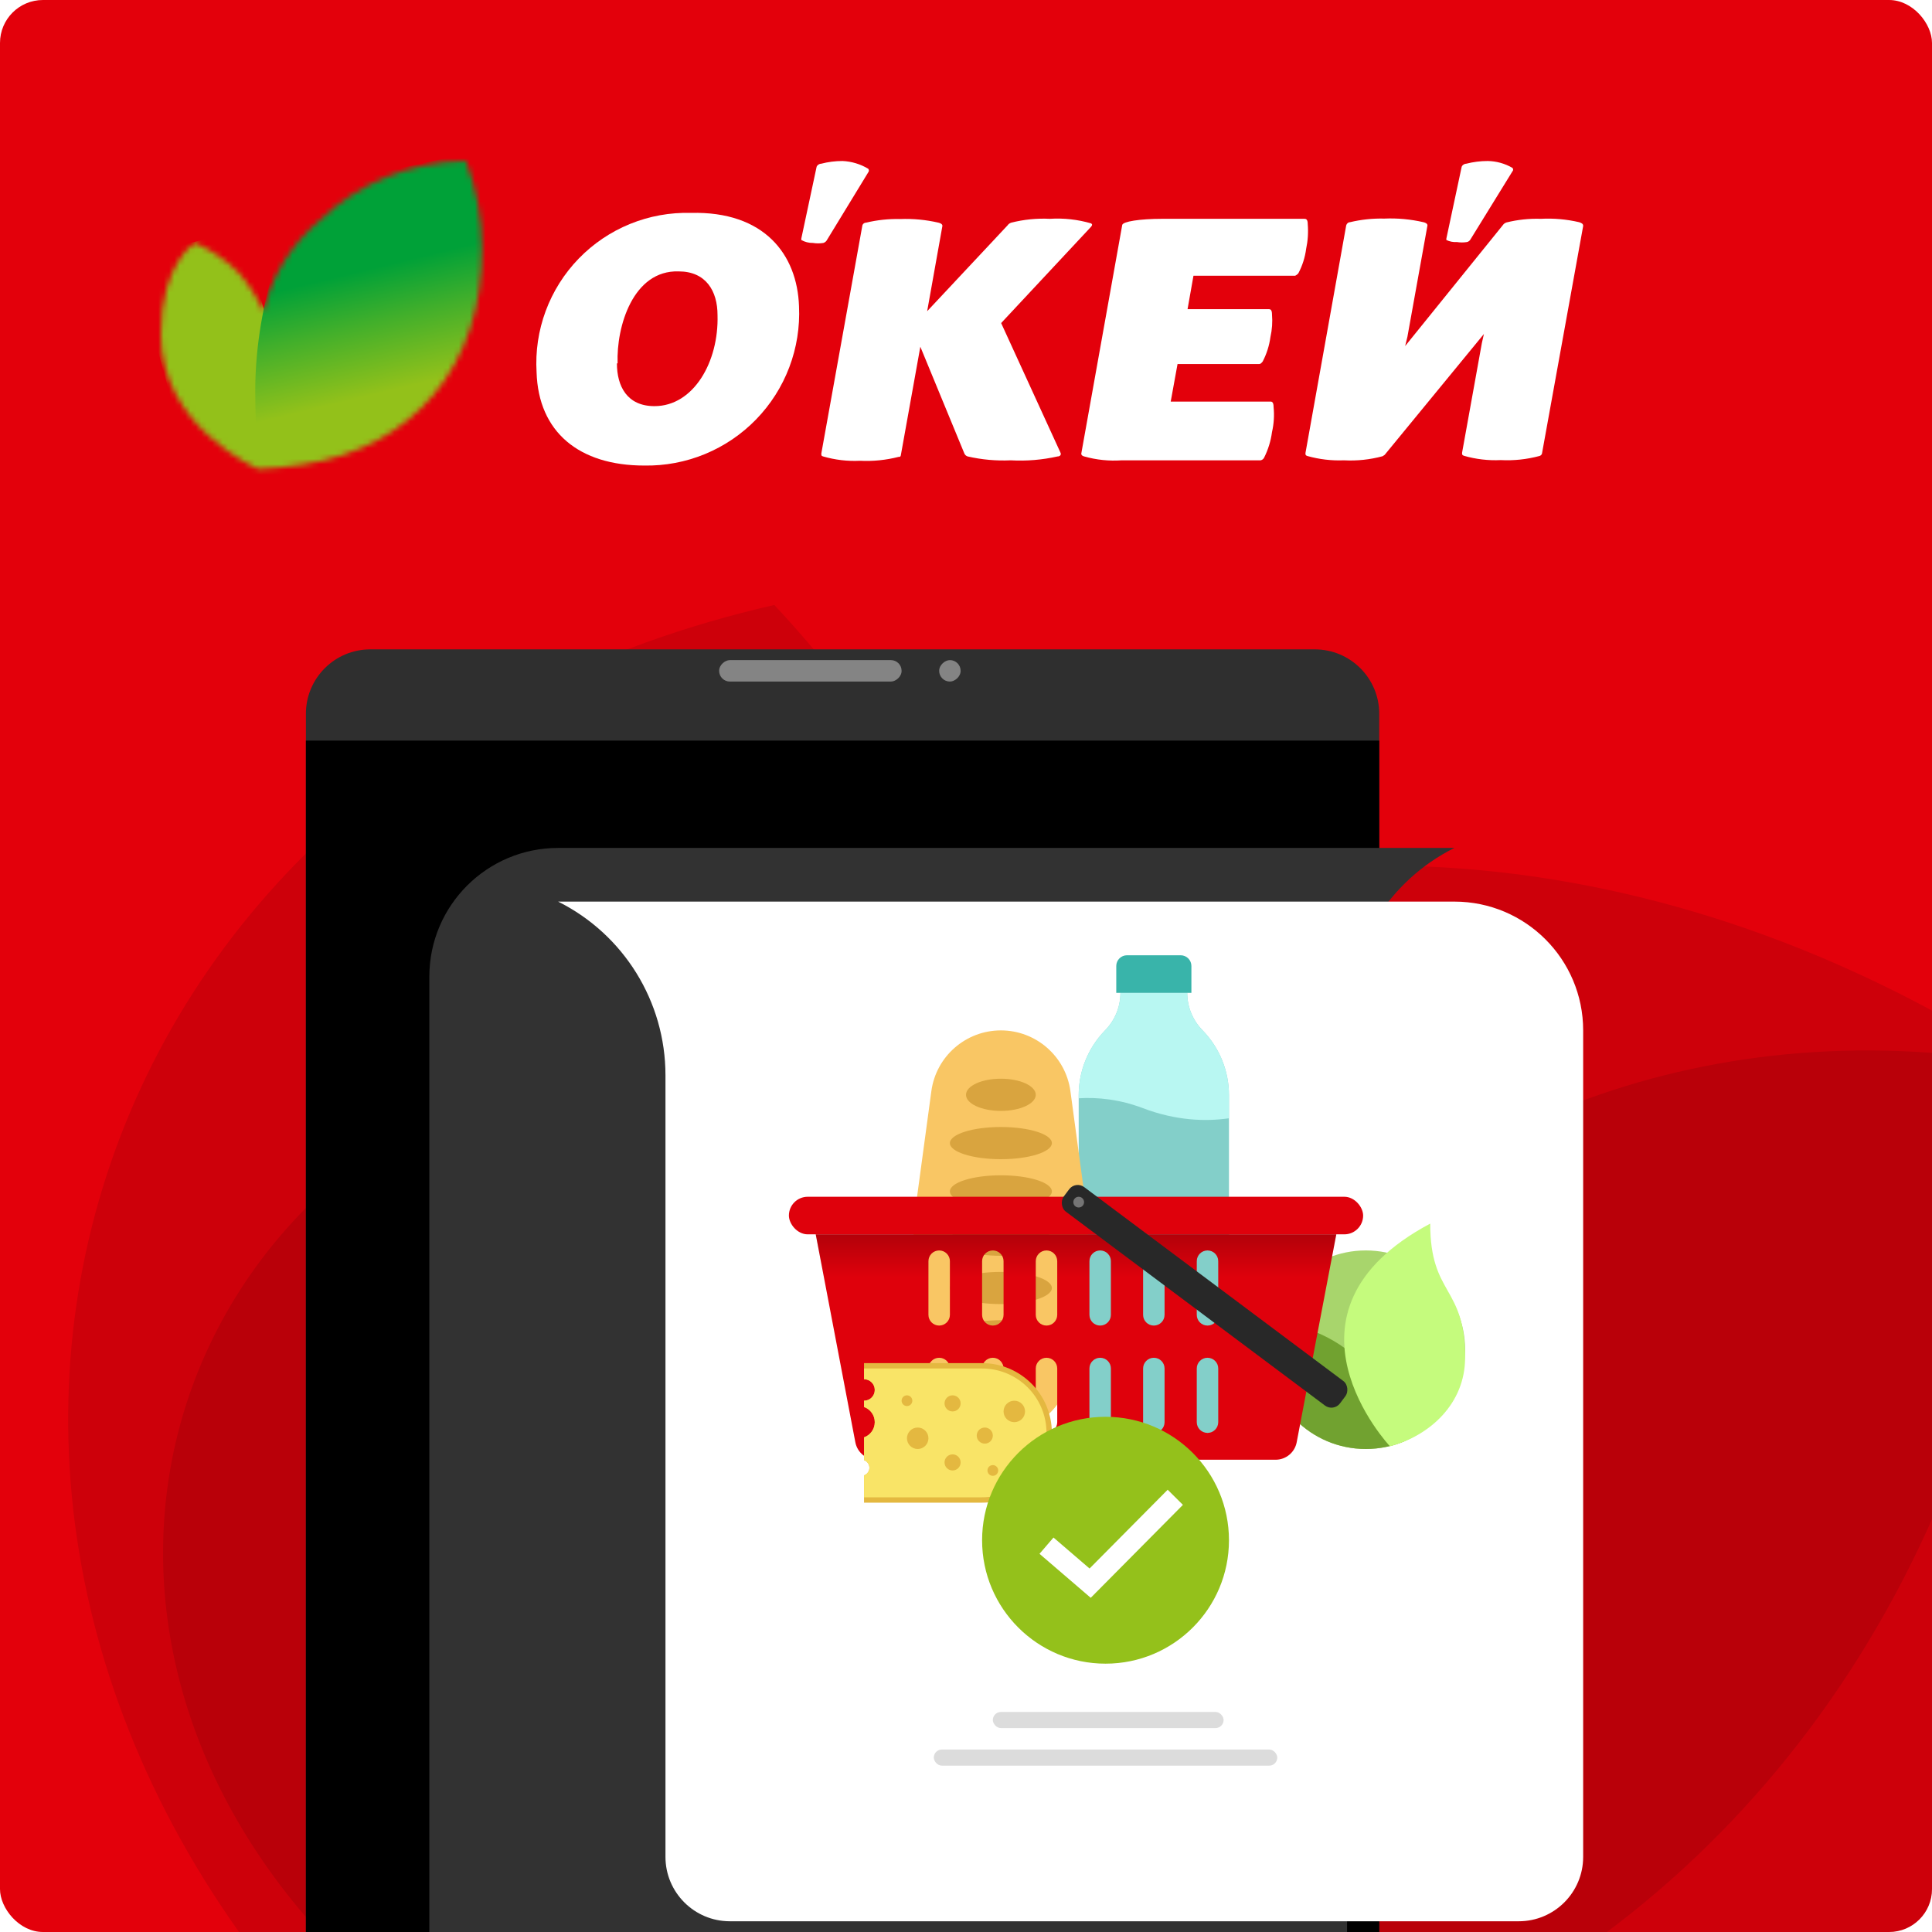 <svg width="360" height="360" viewBox="0 0 360 360" fill="none" xmlns="http://www.w3.org/2000/svg">
<g clip-path="url(#clip0_2779_2025)">
<rect width="360" height="360" rx="8" fill="#E3000B"/>
<mask id="mask0_2779_2025" style="mask-type:alpha" maskUnits="userSpaceOnUse" x="30" y="30" width="60" height="58">
<path d="M52.226 87.088C48.07 87.385 49.427 87.3 48.07 87.385C48.07 87.385 29.79 79.411 30.002 62.234C30.002 48.916 36.364 45.269 36.364 45.269C39.35 46.583 42.068 48.438 44.38 50.74C46.299 52.903 47.873 55.349 49.045 57.992C50.674 51.359 54.373 45.417 59.606 41.027C66.944 34.041 76.661 30.099 86.793 30C88.781 35.141 89.802 40.605 89.804 46.117C90.101 67.832 77.08 83.483 56.467 86.536L52.226 87.088Z" fill="white"/>
</mask>
<g mask="url(#mask0_2779_2025)">
<path d="M43.744 43.148L24.658 48.035L37.161 93.523L50.106 87.681C50.106 87.681 52.226 79.668 52.226 72.837C52.226 62.234 43.744 43.148 43.744 43.148Z" fill="url(#paint0_linear_2779_2025)"/>
<path d="M101.409 82.46L88.277 28.303L69.191 32.545L54.347 41.027C54.347 41.027 47.56 55.202 47.561 72.837C47.561 90.472 50.495 94.805 50.495 94.805L101.409 82.46Z" fill="url(#paint1_linear_2779_2025)"/>
</g>
<path d="M243.677 41.748C243.677 40.9 243.38 40.773 243.083 40.773H216.576C212.334 40.773 209.238 41.282 209.111 41.918L201.477 84.543C201.477 84.797 201.689 84.967 202.028 85.052C204.301 85.696 206.669 85.94 209.026 85.773H234.898C235.031 85.746 235.158 85.691 235.268 85.61C235.378 85.53 235.468 85.426 235.534 85.306C236.295 83.804 236.797 82.183 237.018 80.514C237.371 78.985 237.472 77.409 237.315 75.848C237.315 74.958 237.018 74.83 236.764 74.83H218.145L219.417 67.832H234.643C234.898 67.832 235.067 67.62 235.28 67.366C236.02 65.948 236.508 64.412 236.722 62.828C237.036 61.437 237.136 60.007 237.018 58.586C237.018 57.738 236.722 57.611 236.467 57.611H221.283L222.386 51.376H241.345C241.345 51.376 241.769 51.164 241.938 50.91C242.684 49.494 243.173 47.958 243.38 46.371C243.706 44.853 243.806 43.296 243.677 41.748Z" fill="white"/>
<path d="M179.677 84.458C179.73 84.599 179.815 84.727 179.925 84.83C180.035 84.933 180.168 85.009 180.313 85.052C182.94 85.655 185.637 85.897 188.329 85.773C191.261 85.937 194.201 85.695 197.066 85.052C197.49 85.052 197.787 84.755 197.617 84.373L186.548 60.198L203.301 42.257C203.597 41.918 203.513 41.748 203.301 41.621C200.81 40.896 198.213 40.609 195.624 40.773C193.198 40.653 190.768 40.896 188.414 41.494C188.138 41.584 187.899 41.763 187.735 42.003L172.763 57.992L175.605 42.088C175.605 41.748 175.223 41.579 174.884 41.494C172.536 40.949 170.125 40.721 167.716 40.815C165.575 40.765 163.437 40.993 161.354 41.494C161.015 41.494 160.718 41.748 160.676 42.088L153.042 84.5C153.042 84.84 153.042 84.967 153.381 85.052C155.61 85.7 157.933 85.972 160.252 85.858C162.664 85.98 165.08 85.737 167.419 85.137C167.674 85.137 167.844 85.137 167.886 84.67L171.491 64.609L179.677 84.458Z" fill="white"/>
<path d="M294.276 41.409C291.929 40.859 289.516 40.645 287.108 40.773C284.952 40.703 282.797 40.931 280.704 41.452C280.513 41.508 280.338 41.61 280.195 41.748L261.83 64.482L262.254 62.743L265.987 42.003C265.987 41.664 265.605 41.494 265.266 41.409C262.862 40.852 260.394 40.623 257.928 40.731C255.773 40.679 253.62 40.907 251.524 41.409C251.227 41.409 250.93 41.664 250.845 42.003L243.254 84.416C243.254 84.755 243.254 84.84 243.593 84.967C245.812 85.594 248.117 85.867 250.421 85.773C252.85 85.904 255.284 85.647 257.631 85.01L258.013 84.755L276.505 62.234L276.123 63.93L272.434 84.373C272.434 84.713 272.434 84.797 272.773 84.925C275.002 85.573 277.325 85.845 279.644 85.731C282.072 85.858 284.506 85.6 286.854 84.967C286.96 84.939 287.058 84.886 287.139 84.812C287.221 84.739 287.283 84.646 287.32 84.543L294.997 42.13C295.04 41.664 294.615 41.536 294.276 41.409Z" fill="white"/>
<path d="M277.226 30C275.867 30 274.513 30.171 273.197 30.509C272.815 30.509 272.391 30.848 272.348 31.145L269.507 44.463C269.507 44.463 269.507 44.463 269.507 44.717C270.112 45.015 270.785 45.146 271.458 45.099C272.09 45.203 272.734 45.203 273.366 45.099C273.61 45.036 273.821 44.885 273.96 44.675L281.807 31.951C281.853 31.907 281.89 31.855 281.915 31.796C281.94 31.738 281.953 31.675 281.953 31.612C281.953 31.548 281.94 31.485 281.915 31.427C281.89 31.369 281.853 31.316 281.807 31.272C280.412 30.467 278.836 30.029 277.226 30Z" fill="white"/>
<path d="M156.985 30C155.64 30 154.3 30.171 152.999 30.509C152.617 30.509 152.193 30.848 152.15 31.145L149.309 44.463C149.309 44.463 149.309 44.463 149.309 44.717C149.967 45.091 150.714 45.281 151.472 45.269C152.118 45.375 152.777 45.375 153.423 45.269C153.66 45.193 153.868 45.045 154.016 44.844L161.778 32.121C161.861 32.027 161.908 31.907 161.908 31.781C161.908 31.656 161.861 31.535 161.778 31.442C160.325 30.57 158.678 30.074 156.985 30Z" fill="white"/>
<path d="M148.885 57.059C149.065 60.934 148.449 64.805 147.074 68.432C145.7 72.06 143.596 75.367 140.893 78.149C138.191 80.931 134.946 83.13 131.36 84.609C127.774 86.088 123.923 86.816 120.044 86.748C107.914 86.748 100.322 80.513 99.983 69.359C99.752 65.479 100.331 61.594 101.682 57.949C103.033 54.305 105.127 50.981 107.831 48.19C110.535 45.398 113.79 43.199 117.389 41.732C120.988 40.265 124.853 39.563 128.739 39.67C142.438 39.331 148.545 47.431 148.885 57.059ZM114.955 67.705C114.955 71.946 116.821 75.678 121.953 75.678C129.248 75.678 133.955 67.408 133.701 58.713C133.701 54.218 131.538 50.57 126.448 50.57C117.966 50.316 114.827 60.834 115.082 67.705H114.955Z" fill="white"/>
<path d="M111.482 195.856C168.373 256.675 141.972 342.891 60.781 361.427C3.89 300.608 30.291 214.392 111.482 195.856Z" fill="black" fill-opacity="0.1"/>
<path d="M144.279 112.727C236.586 211.407 193.75 351.295 62.015 381.369C-30.292 282.689 12.544 142.802 144.279 112.727Z" fill="black" fill-opacity="0.1"/>
<path d="M379.317 199.836C370.33 368.201 207.432 450.594 66.485 358.065C75.472 189.699 238.37 107.306 379.317 199.836Z" fill="black" fill-opacity="0.1"/>
<path d="M425.901 214.185C437.07 346.863 318.546 428.925 198.286 371.778C187.117 239.099 305.641 157.037 425.901 214.185Z" fill="black" fill-opacity="0.1"/>
<g filter="url(#filter0_d_2779_2025)">
<path d="M57 123C57 116.373 62.373 111 69 111H245C251.627 111 257 116.373 257 123V360H57V123Z" fill="#2F2F2F"/>
</g>
<path d="M57 138H257V360H57V138Z" fill="black"/>
<rect x="168" y="123" width="4" height="34" rx="2" transform="rotate(90 168 123)" fill="#848484"/>
<rect x="179" y="123" width="4" height="4" rx="2" transform="rotate(90 179 123)" fill="#848484"/>
<path d="M271 158H104C90.745 158 80 168.745 80 182V360H251V190.361C251 176.657 258.743 164.129 271 158Z" fill="#323232"/>
<g filter="url(#filter1_d_2779_2025)">
<path d="M104 158H271C284.255 158 295 168.745 295 182V336C295 342.627 289.627 348 283 348H136C129.373 348 124 342.627 124 336V190.361C124 176.657 116.257 164.129 104 158Z" fill="white"/>
</g>
<path fill-rule="evenodd" clip-rule="evenodd" d="M208.778 185H215H221.222C221.222 187.582 222.225 190.062 224.019 191.919L224.139 192.043C227.257 195.27 229 199.582 229 204.069V263C229 265.209 227.209 267 225 267H215H205C202.791 267 201 265.209 201 263V204.069C201 199.582 202.743 195.27 205.861 192.043L205.981 191.919C207.775 190.062 208.778 187.582 208.778 185Z" fill="#83CFC9"/>
<path fill-rule="evenodd" clip-rule="evenodd" d="M215 185H208.778C208.778 187.582 207.775 190.062 205.981 191.919L205.861 192.043C202.743 195.27 201 199.582 201 204.069V204.649C204.603 204.421 208.684 204.863 213 206.5C219.099 208.813 224.636 209.017 229 208.374V204.069C229 199.582 227.257 195.27 224.139 192.043L224.019 191.919C222.225 190.062 221.222 187.582 221.222 185H215Z" fill="#B8F7F2"/>
<path d="M208 180C208 178.895 208.895 178 210 178H220C221.105 178 222 178.895 222 180V185H208V180Z" fill="#39B4AA"/>
<path d="M173.544 203.32C174.422 196.836 179.957 192 186.5 192C193.043 192 198.578 196.836 199.456 203.32L202.568 226.31C202.855 228.427 202.855 230.573 202.568 232.69L199.456 255.68C198.578 262.164 193.043 267 186.5 267C179.957 267 174.422 262.164 173.544 255.68L170.432 232.69C170.145 230.573 170.145 228.427 170.432 226.31L173.544 203.32Z" fill="#F9C664"/>
<ellipse cx="186.5" cy="204" rx="6.5" ry="3" fill="#D9A43F"/>
<ellipse cx="186.5" cy="213" rx="9.5" ry="3" fill="#D9A43F"/>
<ellipse cx="186.5" cy="222" rx="9.5" ry="3" fill="#D9A43F"/>
<ellipse cx="186.5" cy="231" rx="9.5" ry="3" fill="#D9A43F"/>
<ellipse cx="186.5" cy="240" rx="9.5" ry="3" fill="#D9A43F"/>
<ellipse cx="186.5" cy="249" rx="9.5" ry="3" fill="#D9A43F"/>
<circle cx="254.5" cy="251.5" r="18.5" fill="#A8D56C"/>
<path fill-rule="evenodd" clip-rule="evenodd" d="M261.862 268.477C259.606 269.457 257.116 270 254.5 270C244.283 270 236 261.717 236 251.5C236 249.642 236.274 247.848 236.783 246.156C253.647 247.945 259.717 260.7 261.862 268.477Z" fill="#71A230"/>
<path d="M259 269.5C259 269.5 235.5 244.5 266.5 228C266.5 241.5 273 239.5 273 253C273 261.5 266.5 267.5 259 269.5Z" fill="#C5FB7D"/>
<rect x="147" y="223" width="107" height="7" rx="3.5" fill="#DF010C"/>
<path fill-rule="evenodd" clip-rule="evenodd" d="M152 230H249L241.619 268.748C241.26 270.635 239.611 272 237.69 272H163.31C161.389 272 159.74 270.635 159.381 268.748L152 230ZM193 235C193 233.895 193.895 233 195 233C196.105 233 197 233.895 197 235V245C197 246.105 196.105 247 195 247C193.895 247 193 246.105 193 245V235ZM175 233C173.895 233 173 233.895 173 235V245C173 246.105 173.895 247 175 247C176.105 247 177 246.105 177 245V235C177 233.895 176.105 233 175 233ZM213 235C213 233.895 213.895 233 215 233C216.105 233 217 233.895 217 235V245C217 246.105 216.105 247 215 247C213.895 247 213 246.105 213 245V235ZM185 233C183.895 233 183 233.895 183 235V245C183 246.105 183.895 247 185 247C186.105 247 187 246.105 187 245V235C187 233.895 186.105 233 185 233ZM203 235C203 233.895 203.895 233 205 233C206.105 233 207 233.895 207 235V245C207 246.105 206.105 247 205 247C203.895 247 203 246.105 203 245V235ZM225 233C223.895 233 223 233.895 223 235V245C223 246.105 223.895 247 225 247C226.105 247 227 246.105 227 245V235C227 233.895 226.105 233 225 233ZM193 255C193 253.895 193.895 253 195 253C196.105 253 197 253.895 197 255V265C197 266.105 196.105 267 195 267C193.895 267 193 266.105 193 265V255ZM175 253C173.895 253 173 253.895 173 255V265C173 266.105 173.895 267 175 267C176.105 267 177 266.105 177 265V255C177 253.895 176.105 253 175 253ZM213 255C213 253.895 213.895 253 215 253C216.105 253 217 253.895 217 255V265C217 266.105 216.105 267 215 267C213.895 267 213 266.105 213 265V255ZM185 253C183.895 253 183 253.895 183 255V265C183 266.105 183.895 267 185 267C186.105 267 187 266.105 187 265V255C187 253.895 186.105 253 185 253ZM203 255C203 253.895 203.895 253 205 253C206.105 253 207 253.895 207 255V265C207 266.105 206.105 267 205 267C203.895 267 203 266.105 203 265V255ZM225 253C223.895 253 223 253.895 223 255V265C223 266.105 223.895 267 225 267C226.105 267 227 266.105 227 265V255C227 253.895 226.105 253 225 253Z" fill="#DF010C"/>
<path fill-rule="evenodd" clip-rule="evenodd" d="M152 230H249L241.619 268.748C241.26 270.635 239.611 272 237.69 272H163.31C161.389 272 159.74 270.635 159.381 268.748L152 230ZM193 235C193 233.895 193.895 233 195 233C196.105 233 197 233.895 197 235V245C197 246.105 196.105 247 195 247C193.895 247 193 246.105 193 245V235ZM175 233C173.895 233 173 233.895 173 235V245C173 246.105 173.895 247 175 247C176.105 247 177 246.105 177 245V235C177 233.895 176.105 233 175 233ZM213 235C213 233.895 213.895 233 215 233C216.105 233 217 233.895 217 235V245C217 246.105 216.105 247 215 247C213.895 247 213 246.105 213 245V235ZM185 233C183.895 233 183 233.895 183 235V245C183 246.105 183.895 247 185 247C186.105 247 187 246.105 187 245V235C187 233.895 186.105 233 185 233ZM203 235C203 233.895 203.895 233 205 233C206.105 233 207 233.895 207 235V245C207 246.105 206.105 247 205 247C203.895 247 203 246.105 203 245V235ZM225 233C223.895 233 223 233.895 223 235V245C223 246.105 223.895 247 225 247C226.105 247 227 246.105 227 245V235C227 233.895 226.105 233 225 233ZM193 255C193 253.895 193.895 253 195 253C196.105 253 197 253.895 197 255V265C197 266.105 196.105 267 195 267C193.895 267 193 266.105 193 265V255ZM175 253C173.895 253 173 253.895 173 255V265C173 266.105 173.895 267 175 267C176.105 267 177 266.105 177 265V255C177 253.895 176.105 253 175 253ZM213 255C213 253.895 213.895 253 215 253C216.105 253 217 253.895 217 255V265C217 266.105 216.105 267 215 267C213.895 267 213 266.105 213 265V255ZM185 253C183.895 253 183 253.895 183 255V265C183 266.105 183.895 267 185 267C186.105 267 187 266.105 187 265V255C187 253.895 186.105 253 185 253ZM203 255C203 253.895 203.895 253 205 253C206.105 253 207 253.895 207 255V265C207 266.105 206.105 267 205 267C203.895 267 203 266.105 203 265V255ZM225 253C223.895 253 223 253.895 223 255V265C223 266.105 223.895 267 225 267C226.105 267 227 266.105 227 265V255C227 253.895 226.105 253 225 253Z" fill="url(#paint2_linear_2779_2025)" fill-opacity="0.2"/>
<rect x="200.421" y="220" width="64.311" height="5.71" rx="2" transform="rotate(36.806 200.421 220)" fill="#282828"/>
<circle cx="201" cy="224" r="1" fill="#757575"/>
<path fill-rule="evenodd" clip-rule="evenodd" d="M183 254H161V257C162.105 257 163 257.895 163 259C163 260.105 162.105 261 161 261V262.171C162.165 262.583 163 263.694 163 265C163 266.306 162.165 267.417 161 267.829V272.085C161.583 272.291 162 272.847 162 273.5C162 274.153 161.583 274.709 161 274.915V280H183C190.18 280 196 274.18 196 267C196 259.82 190.18 254 183 254Z" fill="#E4B840"/>
<path fill-rule="evenodd" clip-rule="evenodd" d="M183 255H161V257C162.105 257 163 257.895 163 259C163 260.105 162.105 261 161 261V262.171C162.165 262.583 163 263.694 163 265C163 266.306 162.165 267.417 161 267.829V272.085C161.583 272.291 162 272.847 162 273.5C162 274.153 161.583 274.709 161 274.915V279H183C189.627 279 195 273.627 195 267C195 260.373 189.627 255 183 255Z" fill="#F9E467"/>
<circle cx="169" cy="261" r="1" fill="#E4B840"/>
<circle cx="185" cy="274" r="1" fill="#E4B840"/>
<circle cx="177.5" cy="261.5" r="1.5" fill="#E4B840"/>
<circle cx="183.5" cy="267.5" r="1.5" fill="#E4B840"/>
<circle cx="177.5" cy="272.5" r="1.5" fill="#E4B840"/>
<circle cx="171" cy="268" r="2" fill="#E4B840"/>
<circle cx="189" cy="263" r="2" fill="#E4B840"/>
<path d="M206 310C218.703 310 229 299.703 229 287C229 274.297 218.703 264 206 264C193.297 264 183 274.297 183 287C183 299.703 193.297 310 206 310Z" fill="#94C11B"/>
<path d="M195 288.013L203.133 295L219 279" stroke="white" stroke-width="4"/>
<rect x="185" y="319" width="43" height="3" rx="1.5" fill="#DCDCDC"/>
<rect x="174" y="326" width="64" height="3" rx="1.5" fill="#DCDCDC"/>
</g>
<defs>
<filter id="filter0_d_2779_2025" x="37" y="101" width="240" height="289" filterUnits="userSpaceOnUse" color-interpolation-filters="sRGB">
<feFlood flood-opacity="0" result="BackgroundImageFix"/>
<feColorMatrix in="SourceAlpha" type="matrix" values="0 0 0 0 0 0 0 0 0 0 0 0 0 0 0 0 0 0 127 0" result="hardAlpha"/>
<feOffset dy="10"/>
<feGaussianBlur stdDeviation="10"/>
<feComposite in2="hardAlpha" operator="out"/>
<feColorMatrix type="matrix" values="0 0 0 0 0.804 0 0 0 0 0.035 0 0 0 0 0.035 0 0 0 1 0"/>
<feBlend mode="normal" in2="BackgroundImageFix" result="effect1_dropShadow_2779_2025"/>
<feBlend mode="normal" in="SourceGraphic" in2="effect1_dropShadow_2779_2025" result="shape"/>
</filter>
<filter id="filter1_d_2779_2025" x="64" y="128" width="271" height="270" filterUnits="userSpaceOnUse" color-interpolation-filters="sRGB">
<feFlood flood-opacity="0" result="BackgroundImageFix"/>
<feColorMatrix in="SourceAlpha" type="matrix" values="0 0 0 0 0 0 0 0 0 0 0 0 0 0 0 0 0 0 127 0" result="hardAlpha"/>
<feOffset dy="10"/>
<feGaussianBlur stdDeviation="20"/>
<feComposite in2="hardAlpha" operator="out"/>
<feColorMatrix type="matrix" values="0 0 0 0 0 0 0 0 0 0 0 0 0 0 0 0 0 0 0.5 0"/>
<feBlend mode="normal" in2="BackgroundImageFix" result="effect1_dropShadow_2779_2025"/>
<feBlend mode="normal" in="SourceGraphic" in2="effect1_dropShadow_2779_2025" result="shape"/>
</filter>
<linearGradient id="paint0_linear_2779_2025" x1="-55668.1" y1="-115865" x2="-55576.3" y2="-115528" gradientUnits="userSpaceOnUse">
<stop stop-color="#00A138"/>
<stop offset="0.33" stop-color="#41AF2B"/>
<stop offset="0.78" stop-color="#93C11A"/>
<stop offset="1" stop-color="#93C11A"/>
</linearGradient>
<linearGradient id="paint1_linear_2779_2025" x1="70.799" y1="49.604" x2="77.758" y2="78.306" gradientUnits="userSpaceOnUse">
<stop stop-color="#00A138"/>
<stop offset="0.33" stop-color="#41AF2B"/>
<stop offset="0.78" stop-color="#93C11A"/>
<stop offset="1" stop-color="#93C11A"/>
</linearGradient>
<linearGradient id="paint2_linear_2779_2025" x1="200.5" y1="230" x2="200.5" y2="238" gradientUnits="userSpaceOnUse">
<stop/>
<stop offset="1" stop-opacity="0"/>
</linearGradient>
<clipPath id="clip0_2779_2025">
<rect width="360" height="360" rx="8" fill="white"/>
</clipPath>
</defs>
</svg>
